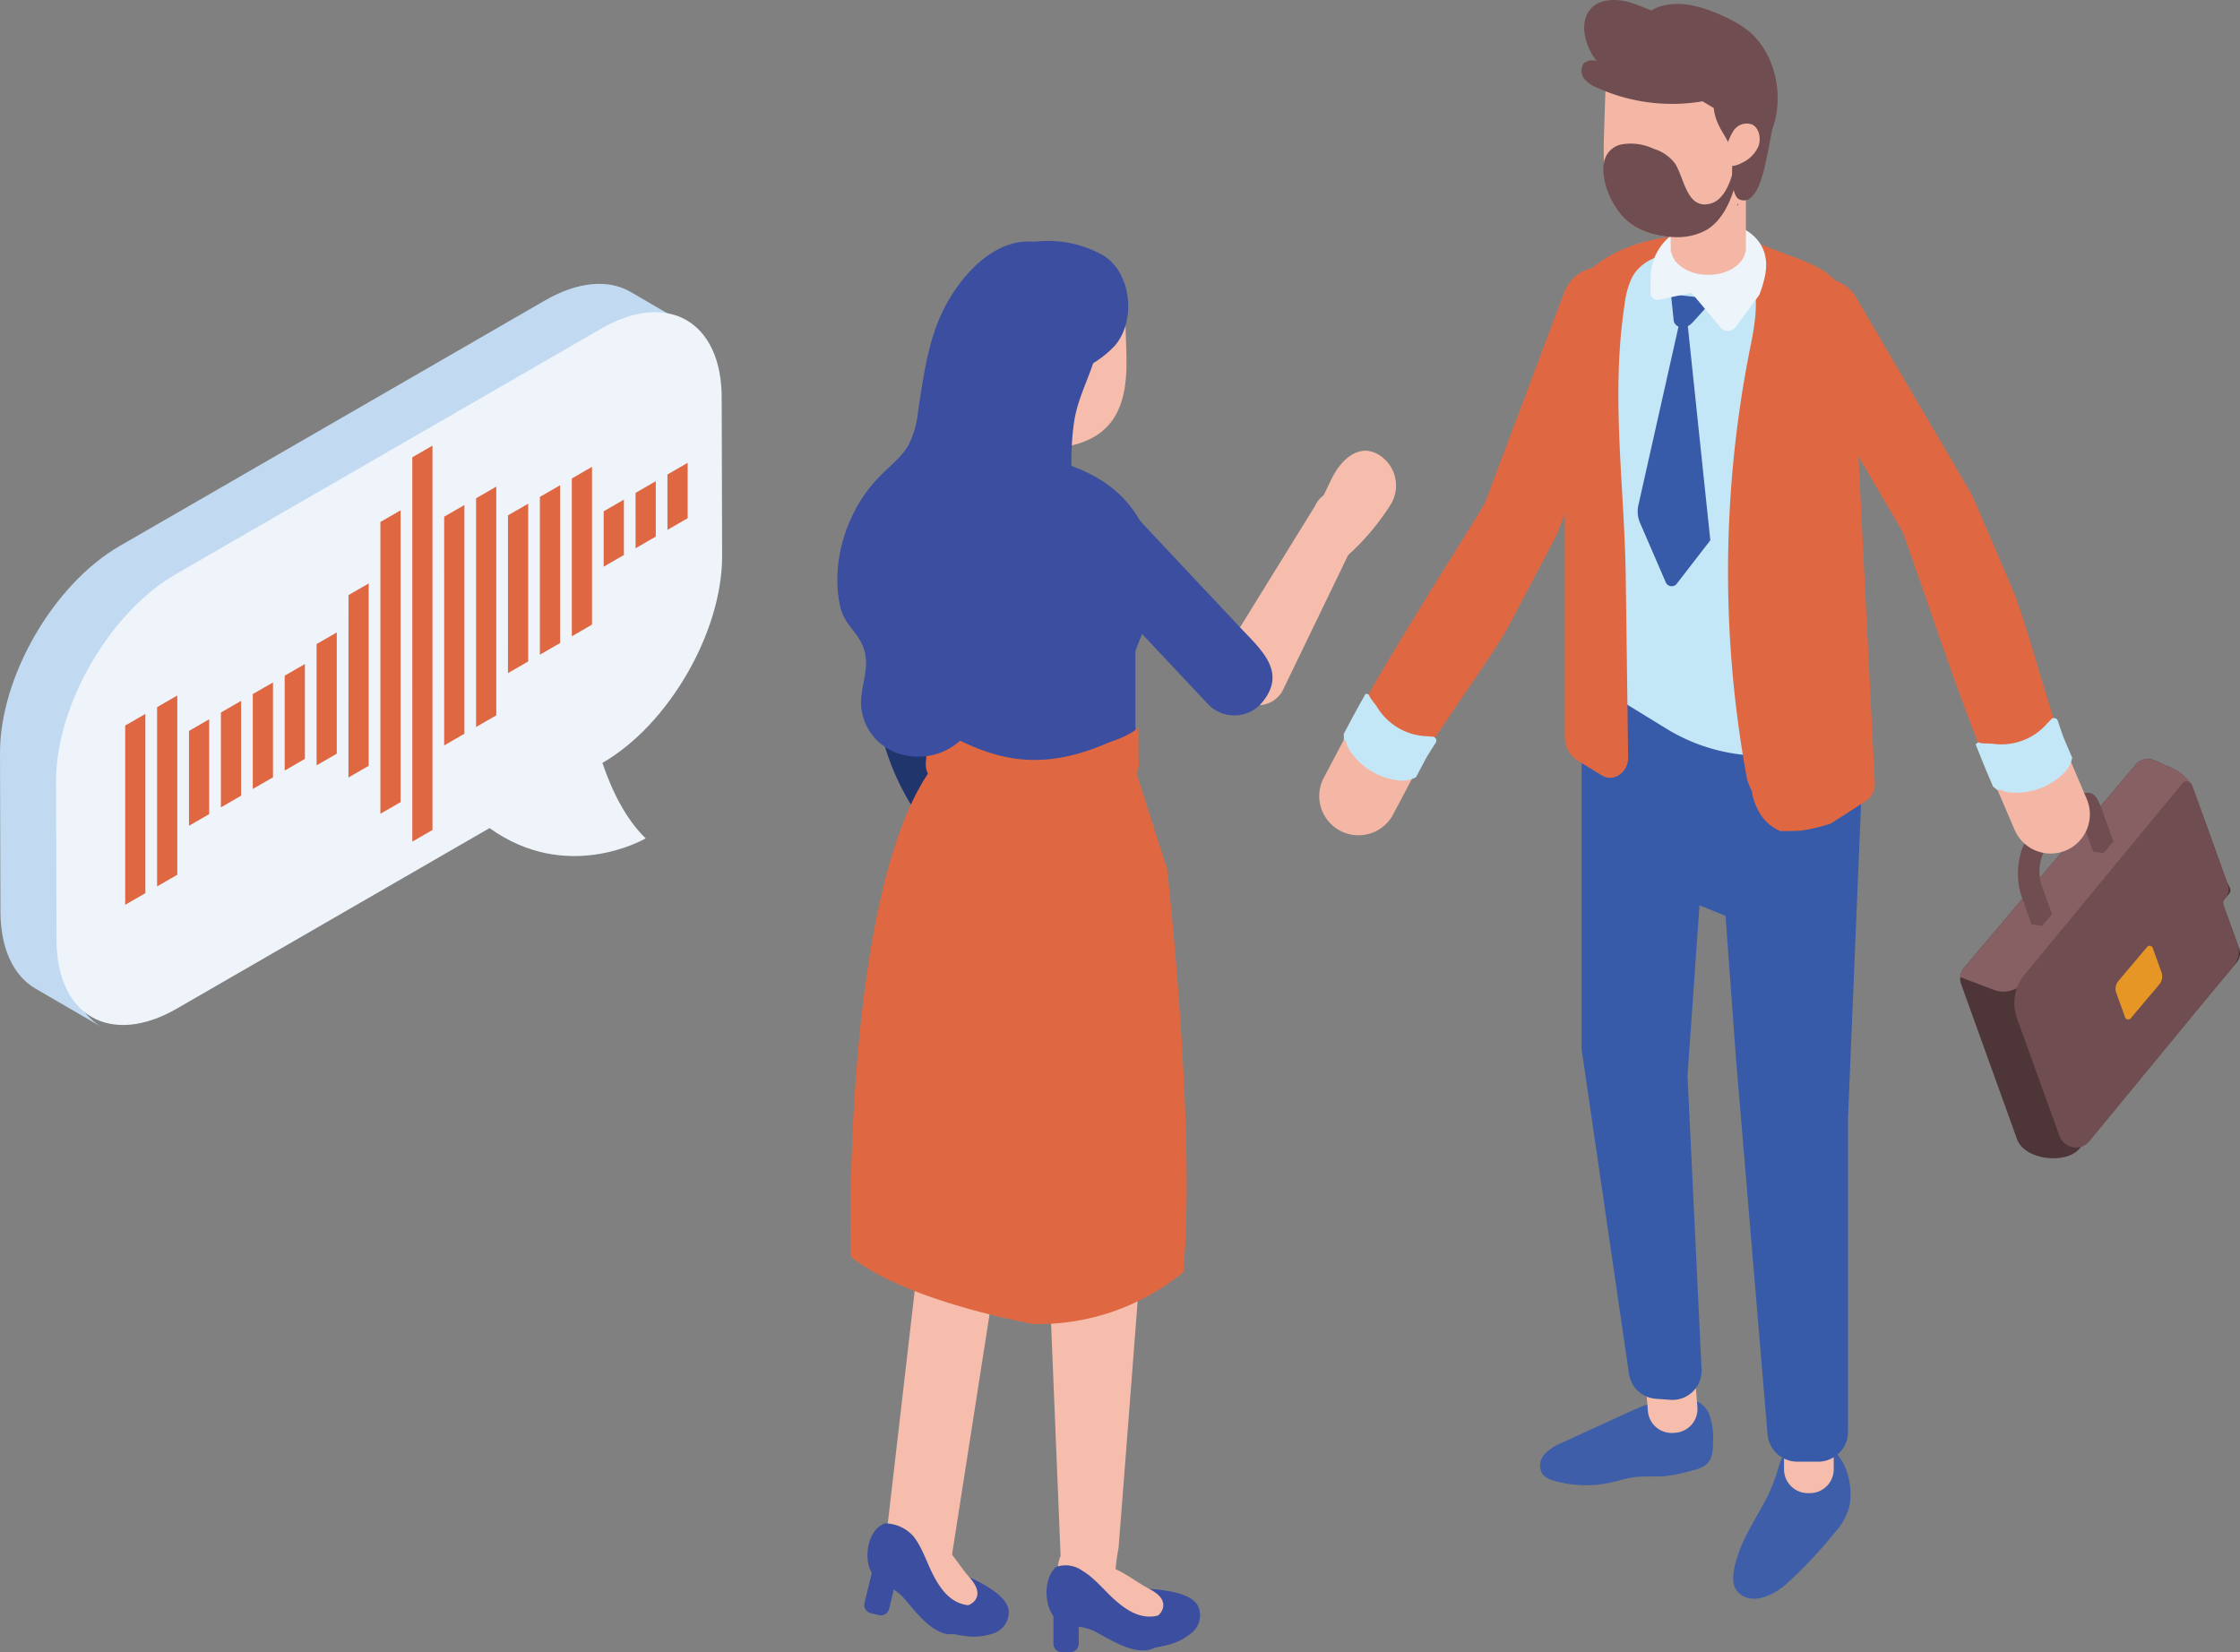 <svg xmlns="http://www.w3.org/2000/svg" xmlns:xlink="http://www.w3.org/1999/xlink" width="390.267" height="287.891" viewBox="0 0 390.267 287.891"><rect x="0" y="0" width="390.267" height="287.891" fill="#808080" stroke="none"/><defs><clipPath id="a"><rect width="390.267" height="287.891" fill="none"/></clipPath><clipPath id="b"><rect width="390.267" height="287.892" fill="none"/></clipPath><clipPath id="c"><rect width="17.714" height="75.575" fill="none"/></clipPath><clipPath id="d"><rect width="10.504" height="22.002" fill="none"/></clipPath><clipPath id="e"><rect width="8.395" height="9.72" fill="none"/></clipPath></defs><g clip-path="url(#a)"><g transform="translate(0 -0.001)"><g clip-path="url(#b)"><path d="M114.821,81.083a4.07,4.07,0,0,1,3.563,2.669,11.963,11.963,0,0,1,.628,4.656c0,1.38-.06,2.92-1.045,3.889a5.232,5.232,0,0,1-2.391,1.111,28.329,28.329,0,0,1-4.915,1.024c-1.887.163-3.8-.057-5.679.226-1.2.184-2.352.568-3.529.842a20.1,20.1,0,0,1-10.138-.26,3.775,3.775,0,0,1-1.968-1.087,2.863,2.863,0,0,1,.278-3.487A8.36,8.36,0,0,1,92.76,88.6q5.181-2.382,10.368-4.761c3.388-1.558,6.9-3.143,10.628-3.228,1.193-.027,2.763.513,2.654,1.7Z" transform="translate(179.442 162.776)" fill="#3e5eaa"/><path d="M99.963,92.944l.338-.027a4.157,4.157,0,0,0,3.807-4.48l-.568-6.992a4.16,4.16,0,0,0-4.48-3.807l-.338.03a4.155,4.155,0,0,0-3.807,4.477l.568,6.992a4.157,4.157,0,0,0,4.481,3.807" transform="translate(191.622 156.738)" fill="#f6bdac"/><path d="M104.923,94.684c-.655,1.2-1.334,2.379-1.972,3.569a29.2,29.2,0,0,0-1.772,3.726c-.7,1.917-2.014,5.646-.362,7.385,2.488,2.621,6.546.377,8.565-1.473a80.456,80.456,0,0,0,8.363-8.907,10.9,10.9,0,0,0,2.518-4.541c1.036-5.259-2.044-12.717-8.5-10.972-2.358.637-3.363,2.292-3.922,4.438a30.112,30.112,0,0,1-2.917,6.775" transform="translate(201.957 168.023)" fill="#3e5eaa"/><path d="M107.107,96.427h.341a4.159,4.159,0,0,0,4.157-4.157V85.256a4.157,4.157,0,0,0-4.157-4.157h-.341a4.157,4.157,0,0,0-4.157,4.157V92.27a4.159,4.159,0,0,0,4.157,4.157" transform="translate(207.876 163.756)" fill="#f6bdac"/><path d="M109.715,37.832l21.853,7.575,8.729,9.969-2.612,62.844v54.862a5.226,5.226,0,0,1-5.226,5.226h-3.593a5.224,5.224,0,0,1-5.208-4.788l-5.5-65.5L116.339,83.2,111.8,81.354,109.715,111.1l2.449,51.112a5.085,5.085,0,0,1-5.453,5.317l-2.533-.187A5.086,5.086,0,0,1,99.519,163l-8.248-56.516V47.6Z" transform="translate(184.294 76.391)" fill="#375ba8"/><path d="M104.775,70.8l-12.9-31.378,47.4,6.09L124.482,72.758Z" transform="translate(185.518 79.61)" fill="#375ba8"/><path d="M80.781,48.314c.441-.833.99-1.866,1.618-3.058-.631,1.2-1.177,2.225-1.618,3.058" transform="translate(163.112 91.382)" fill="#815b5f"/><path d="M78.25,96.706l-.082-.063c-.208.4-.414.785-.619,1.174q.725-1.372,1.479-2.8C85.862,82.1,100.478,59.685,102.193,56.4l13.635-36.23a6.838,6.838,0,0,1,13.037,4.13L115.048,61.068a6.955,6.955,0,0,1-.417,1.027c-.559,1.111-4.085,7.814-8.185,15.57-2.971,5.634-12.475,18.329-15.111,23.329q-.842,1.594-1.582,3a4.627,4.627,0,0,1-2.252.462,11.145,11.145,0,0,1-8.629-5.22,4.339,4.339,0,0,1-.622-2.524" transform="translate(156.588 31.082)" fill="#df6843"/><path d="M80.418,42.431c-.079.737.815,1.534,1.325,2.461a11.155,11.155,0,0,0,8.632,5.22,4.614,4.614,0,0,0,2.249-.462c-.266.5-.522.99-.767,1.452l-.06.115c-.631,1.193-1.181,2.225-1.621,3.058-.094.178-.184.347-.269.507-.115.217-.217.411-.314.592-.051.1-.1.19-.148.278l-.088.166-.06.115q-.036.072-.072.136c-.024.048-.048.094-.072.133s-.042.085-.063.121l-.015.033-.069.13a6.831,6.831,0,0,1-9.236,2.85c-.115-.069-.239-.133-.347-.2a6.836,6.836,0,0,1-2.5-9.042c.616-1.168,1.286-2.427,1.99-3.762.676-1.28,1.395-2.639,2.125-4.028.027.021-.649.106-.622.127" transform="translate(153.718 85.421)" fill="#f5b7a5"/><path d="M81.365,40.03l-.2.347c-1.005,1.778-1.851,3.309-2.563,4.659l-1.054,1.987v1.051l.32.172a6.236,6.236,0,0,0,.571,1.473,11.735,11.735,0,0,0,9.049,5.474,5.076,5.076,0,0,0,2.5-.522l.133-.069,1.648-3.122c.223-.429.963-1.606,1.781-2.88a.689.689,0,0,0-.522-1.06c-.613-.048-1.165-.1-1.416-.1a10.6,10.6,0,0,1-8.215-4.97c-.32-.583-1.419-1.727-1.473-2.261-.054-.021-.115-.033-.184-.054Z" transform="translate(156.586 80.829)" fill="#c4e7f8"/><path d="M91.269,29.03V87.7a3.864,3.864,0,0,0,1.839,3.288l12.853,7.886a32.035,32.035,0,0,0,27.414,2.971l7.131-4.77-3.874-64.312a11.078,11.078,0,0,0-3.022-7.228,10.452,10.452,0,0,0-2.418-1.972l-4.625-2.917-1.286-.815c-3.5-2.446-10.277-4.967-16.376-5.7a26.935,26.935,0,0,0-3.469-.235,12.528,12.528,0,0,0-6.2,1.313A16.015,16.015,0,0,0,91.269,29.03" transform="translate(184.29 28.052)" fill="#c4e7f8"/><g transform="translate(307.079 55.95)" opacity="0.59"><g clip-path="url(#c)"><path d="M115.552,23.4a11.255,11.255,0,0,0-.248-1.95c-2.593-2.219-5.118-4.326-7.421-1.682-1.609,1.848-2.672,6.114-3.683,8.324.033.1.066.2.1.3,1.105,3.155,2.63,8.393,1.76,11.6-.631,2.286-2.391,4.151-2.865,6.491-.972,4.942,4.26,17.294,3.759,22.315-.287,2.865-2.364,5.178-3.677,7.726-2.787,5.546-1.658,12.327,1.76,17.584a31.925,31.925,0,0,0,7.255-1.627l7.128-4.77Z" transform="translate(-101.709 -18.532)" fill="#8ecbde"/></g></g><path d="M140.546,33.42c-.009-.211-.033-.42-.051-.628h.139l-.088-3.575a12.087,12.087,0,0,0-3.27-7.841c-2.678-2.832-7.8-4.025-11.328-5.573C114.15,10.634,90.3,13.979,90.3,29.724v71.368A4.837,4.837,0,0,0,92.6,105.21l4.166,2.554a2.7,2.7,0,0,0,2.75.069,3.576,3.576,0,0,0,1.821-3.194q-.208-15.606-.414-31.209c-.211-16.1-2.642-31.62-.223-47.622a15.153,15.153,0,0,1,1.289-4.761c2.6-5.039,10.821-5.217,15.691-4.148a7.138,7.138,0,0,1,3.994,2.228l-3.735-1.078a14.455,14.455,0,0,1,4.637,2.449c1.7,3.366.924,8.306.109,12.324a199.127,199.127,0,0,0-.746,74.976,8.548,8.548,0,0,0,.966,2.69,8.6,8.6,0,0,0,.954,3.074,7.664,7.664,0,0,0,3.979,3.892q1.8.027,3.6-.066a32.163,32.163,0,0,0,5.19-1.232l6.023-3.868a3.638,3.638,0,0,0,1.667-3.243c-.628-12.234-3.783-75.613-3.783-75.625" transform="translate(182.329 27.358)" fill="#df6843"/><path d="M103.236,19.4l-1.38-.9L94.6,50.8a4.963,4.963,0,0,0,.3,2.917l4.49,10.377a1.124,1.124,0,0,0,1.972.2l5.8-7.506Z" transform="translate(190.821 37.36)" fill="#375ba8"/><path d="M96.425,16.984l.492,4.722c.48,1.368,2.225,1.425,3.348.115l3.641-4.022Z" transform="translate(194.701 34.295)" fill="#375ba8"/><path d="M114.169,25.588a19.38,19.38,0,0,0,1.063-3.6c2.258-12.08-19.987-12.723-19.987.933v2.132A1.231,1.231,0,0,0,96.6,26.4l5.788-1.226,4.816,5.715a1.691,1.691,0,0,0,2.9.184c1.22-1.624,2.63-3.554,4.058-5.489" transform="translate(192.318 25.857)" fill="#edf5fb"/><path d="M99.236,9.383c.024,0,.045.024.069.045a1.41,1.41,0,0,0,.021-.3.343.343,0,0,1-.091.254" transform="translate(200.376 18.434)" fill="#6f4d50"/><path d="M150.156,45.484a7.26,7.26,0,0,1,3.8,4.133l5.552,15.4c.323.9,1.06,1.561.45,2.289l-1.18,1.392,2.941,8.152a2.454,2.454,0,0,1-.432,2.412s-27.348,32.39-27.4,32.453c-2.337,2.766-9.544,2.011-10.869-1.661l-9.737-27.01a2.943,2.943,0,0,1,.5-2.838l29.872-35.373a2.881,2.881,0,0,1,3.412-.764Z" transform="translate(228.402 88.448)" fill="#4e3538"/><path d="M153.807,49.226l1.4,3.895L123.98,83a4.815,4.815,0,0,1-5.036,1.024l-5.824-2.21a2.851,2.851,0,0,1,.655-1.606l29.872-35.376a2.879,2.879,0,0,1,3.412-.761l3.466,1.588a6.266,6.266,0,0,1,3.282,3.569" transform="translate(228.411 88.45)" fill="#876064"/><path d="M152.935,65.555h0a2.632,2.632,0,0,0,.465-2.584l-6.22-17.243a.963.963,0,0,0-1.642-.3L118.082,78.712A7.809,7.809,0,0,0,116.7,86.4L124.1,106.9a3.05,3.05,0,0,0,5.2.933L154.518,77.2a4.1,4.1,0,0,0,.652-3.629l-2.452-6.8a1.241,1.241,0,0,1,.217-1.22" transform="translate(234.711 91.046)" fill="#6f4d50"/><path d="M129.771,61.235l-4.961,5.875a.6.6,0,0,1-1.12-.2l-1.513-4.2a2.181,2.181,0,0,1,.347-1.941l4.961-5.872a.6.6,0,0,1,1.12.2l1.513,4.2a2.179,2.179,0,0,1-.347,1.941" transform="translate(246.507 110.22)" fill="#e69625"/><path d="M131.24,49.2c-.818-2.27-1.443-3.614-3.08-3.276-1.365-.658-3.943.151-5.392,1.866l-3.7,4.384A12.932,12.932,0,0,0,117,63.668l1.863,5.16,1.83.217,1.706-2.017-1.86-5.16a7.86,7.86,0,0,1,1.253-7l3.7-4.384a3.314,3.314,0,0,1,1.208-.936,3.06,3.06,0,0,1,1,1.443l1.86,5.16,1.833.22,1.7-2.02Z" transform="translate(235.118 92.265)" fill="#6f4d50"/><path d="M121,47.477c-.368-.867-.827-1.944-1.359-3.185.531,1.244.99,2.319,1.359,3.185" transform="translate(241.582 89.435)" fill="#815b5f"/><path d="M139.854,104.032c-.033.006-.066.015-.1.024.175.411.347.815.522,1.22q-.611-1.427-1.247-2.917c-5.739-13.438-13.952-38.9-15.428-42.3l-19.57-33.4a6.838,6.838,0,0,1,11.416-7.53l19.875,33.878a7.129,7.129,0,0,1,.537.972c.513,1.132,3.5,8.091,6.947,16.159,2.506,5.854,6.389,21.231,8.614,26.43q.711,1.653,1.331,3.11a4.612,4.612,0,0,1-1.057,2.041,11.15,11.15,0,0,1-9.489,3.421,4.335,4.335,0,0,1-2.352-1.105" transform="translate(207.775 32.421)" fill="#df6843"/><path d="M115.011,48.694c.522.525,1.706.332,2.744.519a11.147,11.147,0,0,0,9.489-3.421,4.6,4.6,0,0,0,1.06-2.041c.223.525.441,1.03.646,1.513l.048.118c.531,1.241.99,2.319,1.359,3.185l.223.525c.1.226.184.429.263.616l.124.293c.027.057.051.118.076.172l.048.118.06.145.06.139.051.124.012.024c.027.066.048.115.06.148a6.826,6.826,0,0,1-3.6,8.967c-.13.048-.254.1-.374.145a6.835,6.835,0,0,1-8.6-3.75c-.519-1.214-1.078-2.53-1.67-3.913-.571-1.334-1.174-2.747-1.793-4.191.036-.006-.326.571-.293.565" transform="translate(232.226 88.345)" fill="#f5b7a5"/><path d="M114.006,45.989l.145.374c.749,1.9,1.4,3.52,2,4.924l.882,2.068.818.661.332-.142a6.1,6.1,0,0,0,1.5.486,11.732,11.732,0,0,0,9.951-3.587,5.042,5.042,0,0,0,1.165-2.267l.03-.148-1.389-3.246c-.193-.444-.64-1.76-1.117-3.2a.69.69,0,0,0-1.153-.26c-.423.444-.809.839-.969,1.033a10.6,10.6,0,0,1-9.033,3.258c-.652-.118-2.234.015-2.684-.278a1.356,1.356,0,0,0-.157.109Z" transform="translate(230.2 83.683)" fill="#c4e7f8"/><path d="M109.5,28.078V14.033a6.642,6.642,0,0,0-4.1-6.1,7.07,7.07,0,0,0-2.234-.447c-.368,0-.737.027-1.078.051a6.567,6.567,0,0,0-5.676,6.494V28.766h.075c.45,2.292,3.128,4.006,6.467,4.006s6.017-1.715,6.47-4.006h.076Z" transform="translate(194.68 15.119)" fill="#f5b7a5"/><g transform="translate(291.117 23.586)" style="mix-blend-mode:multiply;isolation:isolate"><g clip-path="url(#d)"><path d="M97.187,29.813c5.432-.281,9.74-3.747,9.74-7.956V8.371a12.791,12.791,0,0,0-3.877-.559h-.356a7.211,7.211,0,0,0-.764.051H101.7a5.307,5.307,0,0,0-1.76.61,2.97,2.97,0,0,0-.713.435c-.1.075-.205.151-.308.229a9.914,9.914,0,0,0-.713.713,7.43,7.43,0,0,0-1.784,4.9V26.806Z" transform="translate(-96.421 -7.811)" fill="#f5b7a5"/></g></g><path d="M92.561,21.678c.127,3.535.734,7.023,2.8,9.619,2.283,2.892,5.963,4.04,9.459,4.13a10.5,10.5,0,0,0,5.625-1.238c3.224-1.929,4.731-6.084,5.546-10.009a33.141,33.141,0,0,0,.607-4.523,16.866,16.866,0,0,0-.5-5.121,14.715,14.715,0,0,0-6.443-8.4,23.239,23.239,0,0,0-9.791-3.1,7.866,7.866,0,0,0-4.915.6,4.182,4.182,0,0,0-1.987,2.754,3.192,3.192,0,0,0-.042,1.265c-.106,3.212-.208,6.4-.314,9.616-.042,1.446-.085,2.917-.042,4.408" transform="translate(186.862 5.882)" fill="#f5b7a5"/><path d="M100.212,8.431a.38.38,0,0,1,.063.045,1.41,1.41,0,0,0,.021-.3.364.364,0,0,1-.085.254" transform="translate(202.347 16.512)" fill="#6f4d50"/><path d="M101.01,8.436c-.085-.045-.145-.091-.229-.139-.208-.115-.5-.205-.649,0-.106.139.063.3.187.323l-.5.528a1.038,1.038,0,0,0,1.193-.713" transform="translate(201.55 16.507)" fill="#6f4d50"/><path d="M92.818,10.947c-1.027,2.874.8,7.291,2.587,9.526,2.28,2.892,5.963,4.04,9.456,4.13a10.514,10.514,0,0,0,5.628-1.238c3.221-1.929,4.728-6.084,5.543-10.009a33.141,33.141,0,0,0,.607-4.523,5.477,5.477,0,0,0-.836-.549c-.06,3.137-1.141,9.507-4.556,10.471-4.179,1.177-4.583-4.393-6.22-6.947a7.243,7.243,0,0,0-3.714-2.575,9.249,9.249,0,0,0-5.658-.767,3.849,3.849,0,0,0-2.838,2.482" transform="translate(186.819 16.707)" fill="#6f4d50"/><path d="M100.213,12.084c.079-.106.157-.223.236-.332.009.078,0,.16.018.242Z" transform="translate(202.349 23.731)" fill="#6f4d50"/><path d="M91.626,11.086a2.08,2.08,0,0,1,2.316-.38,10.656,10.656,0,0,1-2.2-5.326C91.481.2,95.974-.671,99.645.407c1.3.38,2.542.924,3.8,1.413a8,8,0,0,1,1.8-.779c3.569-.969,7.325.205,10.715,1.76a20.382,20.382,0,0,1,4.215,2.446c4.755,3.756,6.509,11.277,4.351,17.191-.942,4.179-1.89,13.665-5.664,12.355-2.017-.7-1.171-7.783-1.241-8.04-.779-2.88-2.941-4.474-3.318-7.934l-1.95-1.165a31.677,31.677,0,0,1-18.486-2.427,5.072,5.072,0,0,1-2.138-1.531,2.277,2.277,0,0,1-.106-2.609" transform="translate(184.274 0.002)" fill="#6f4d50"/><path d="M100.277,11.594c-.7.033-1.165.975-.948,1.709a1.85,1.85,0,0,0,1.63,1.25,3.827,3.827,0,0,0,2.029-.525,5.728,5.728,0,0,0,2.9-2.859c.528-1.338.184-3.158-1-3.81a2.731,2.731,0,0,0-3.345,1.1,9.767,9.767,0,0,0-1.392,3.807Z" transform="translate(200.455 14.37)" fill="#f5b7a5"/><path d="M11.624,132.477l-.078-27.6C11.512,91.6,20.857,75.426,32.4,68.757l74.139-42.791c5.806-3.363,11.074-3.674,14.876-1.461q-5.77-3.351-11.539-6.715c-3.8-2.207-9.073-1.89-14.894,1.464l-74.121,42.8C9.311,68.718-.036,84.889,0,98.17l.078,27.6C.1,132.356,2.428,137,6.177,139.183l11.551,6.712c-3.753-2.183-6.087-6.823-6.1-13.417" transform="translate(0 33.081)" fill="#c1daf1"/><path d="M98.224,20.89c11.545-6.678,20.947-1.319,20.983,11.962l.078,27.592c.036,13.281-9.3,29.446-20.86,36.116,1.76,5.187,4.221,9.948,7.539,13.146-.6.344-13.834,7.8-27.2-1.79L24.3,139.36C12.757,146.029,3.355,140.679,3.313,127.4L3.234,99.8C3.2,86.527,12.545,70.353,24.085,63.681Z" transform="translate(6.53 36.379)" fill="#eef4fa"/><path d="M62.385,60.3a31.133,31.133,0,0,0,1.648,13.188,30.261,30.261,0,0,0,2.778,5.963l13.182,21.587a5.9,5.9,0,0,1-1.975,8.1,6.4,6.4,0,0,1-1.344.607,5.894,5.894,0,0,1-6.757-2.581L56.742,85.595a43.293,43.293,0,0,1-6.108-26.382l2.491-26.9a5.9,5.9,0,0,1,11.757,1.108Z" transform="translate(101.877 54.457)" fill="#20356c"/><path d="M57.172,121.691,52.4,64.309l1.232-13.731L82.9,54.859,97.81,47.525l-1.818,72.6s-4.085,53.183-4.157,53.723a35.277,35.277,0,0,0-.64,7.37c-4.166.208-6.841-1.063-9.96-3.342a7.479,7.479,0,0,1,.477-2.669c.012.082.027.121.036-.069l-2.074-50.626-2.3-49.7L76.063,97.982l-4.9,23.592-8.418,53.95c-3.11-.03.857,2.026-2.249,1.875-.124-.066-9.341-4.281-9.465-4.345a6.083,6.083,0,0,1,.29-.794Z" transform="translate(103.035 95.963)" fill="#f6bdac"/><path d="M65.512,97.847c3.777,2.672,3.412,5.175,9.082,3.777A10.5,10.5,0,0,0,79.5,99.276a3.886,3.886,0,0,0,.93-4.695c-.809-1.3-2.5-1.92-4.106-2.28a25.292,25.292,0,0,0-8.134-.471,6.95,6.95,0,0,0-3.656,1.2c-2.017,1.621-.719,3.617.978,4.816" transform="translate(128.236 185.149)" fill="#3b4e9f"/><path d="M67.7,90.243a9.944,9.944,0,0,1,2.554,1.833c2.844,2.37,5.736,4.795,7.738,7.91-.592,1.751-2.509,3.025-4.61,3.653a31.718,31.718,0,0,1-3.6-1.271,19.618,19.618,0,0,1-7.934-6.579c-.239-.347-.471-.812-.232-1.162Q63.2,93.1,64.782,91.565c3.17-3.067,7.859,1.31,11.053,2.98,1.211.631,2.581,1.507,2.63,2.868.042,1.274-1.132,2.246-2.286,2.79a10.911,10.911,0,0,1-3.6,1Z" transform="translate(124.216 182.219)" fill="#f6bdac"/><path d="M62.259,102.415h1.464a1.47,1.47,0,0,0,1.47-1.47V93.327a1.47,1.47,0,0,0-1.47-1.47H62.259a1.47,1.47,0,0,0-1.47,1.47v7.617a1.47,1.47,0,0,0,1.47,1.47" transform="translate(122.745 185.478)" fill="#3b4e9f"/><path d="M62.059,90.632a5.028,5.028,0,0,1,4.592.667c2.219,1.341,3.865,3.529,5.8,5.217,2.672,2.322,5.365,3.623,8.635,2.129,1.075.652,1.83,1.4,1.8,2.273-.048,1.265-2.316,2.886-3.315,3.575-3.14,2.162-8.191-1.307-10.745-2.609-2.011-1.021-4.145-.833-6.063-1.685-2.578-1.15-3.4-7.143-.7-9.568" transform="translate(121.943 182.41)" fill="#3b4e9f"/><path d="M53.842,95.531c2.569,3.849,1.331,6.053,7.122,6.781a10.5,10.5,0,0,0,5.422-.435,3.883,3.883,0,0,0,2.551-4.049c-.287-1.51-1.648-2.69-3.016-3.6A25.213,25.213,0,0,0,58.5,90.875a6.957,6.957,0,0,0-3.843-.193c-2.461.794-1.965,3.122-.812,4.849" transform="translate(106.795 182.704)" fill="#3b4e9f"/><path d="M58.92,88.765a10.033,10.033,0,0,1,1.727,2.627c1.805,3.234,3.635,6.534,4.39,10.157-1.18,1.425-3.427,1.926-5.616,1.76a31.471,31.471,0,0,1-2.9-2.476,19.6,19.6,0,0,1-5.051-8.985c-.1-.411-.148-.93.2-1.168q2.024-.86,4.052-1.724c4.061-1.73,6.866,4.04,9.251,6.742.9,1.024,1.872,2.334,1.425,3.62-.417,1.208-1.86,1.691-3.131,1.787a10.9,10.9,0,0,1-3.723-.359Z" transform="translate(103.784 178.978)" fill="#f6bdac"/><path d="M51,99.991l1.422.347a1.469,1.469,0,0,0,1.775-1.084l1.8-7.4a1.468,1.468,0,0,0-1.081-1.772l-1.425-.347a1.47,1.47,0,0,0-1.775,1.081l-1.8,7.4A1.469,1.469,0,0,0,51,99.991" transform="translate(100.705 181.1)" fill="#3b4e9f"/><path d="M53.077,87.92a6.735,6.735,0,0,1,5,2.267c1.591,2.047,2.343,4.683,3.548,6.95,1.664,3.128,3.708,5.3,7.3,5.081.77,1,1.2,1.971.86,2.769-.5,1.162-3.194,1.866-4.375,2.15-3.7.891-7.177-4.157-9.094-6.286-1.513-1.676-3.575-2.264-5.057-3.747-2-2-1.564-7.886,1.821-9.184" transform="translate(101.08 177.528)" fill="#3b4e9f"/><path d="M98.558,44.527l5.7,17.75s5.093,45.2,2.829,70.275A39.8,39.8,0,0,1,81,141.6s-22.254-3.9-31.88-11.775c0,0-1.615-64.753,14.6-85.694Z" transform="translate(99.084 89.116)" fill="#df6843"/><path d="M72.286,63.254a32.937,32.937,0,0,1-1.6-3.391c.063-1.809.112-3.436.054-3.548L86.4,30.97a4.443,4.443,0,0,1,2.47-2.358,5.1,5.1,0,0,1,.613-.187,4.461,4.461,0,0,1,5.072,6.153L80.794,63.07l-.024.045a4.827,4.827,0,0,1-8.484.139" transform="translate(142.729 57.168)" fill="#f6bdac"/><path d="M57.268,74.392a44.567,44.567,0,0,1-.109,6.053,2.812,2.812,0,0,0,1.277,2.624,37.054,37.054,0,0,0,5.4,2.811c5.413,2.27,11.621,3.551,17.4,2.27.232-.054.453-.109.682-.163,3.318-.851,10.54-2.814,11.192-6.926a1.975,1.975,0,0,0,.054-.507c-.012-.386-.033-.782-.054-1.177V60.92c1.8-5.347,5.093-9.163,3.451-15.953a24.153,24.153,0,0,0-3.849-8.644c-3.043-4.191-7.43-6.781-13.031-8.411-1.775-.507-3.529-.927-5.118-1.259a31.562,31.562,0,0,0-10.274-.386c-3.6.465-7.056,1.688-9.206,4.091a8.635,8.635,0,0,0-.773.969c-4.278,6.419-2,15.392-.45,22.36,1.531,6.848,3.14,13.728,3.406,20.706" transform="translate(104.694 52.527)" fill="#3b4e9f"/><path d="M61.5,22.942c-.021,0-.042.024-.063.048a1.525,1.525,0,0,1-.021-.308.379.379,0,0,0,.085.26" transform="translate(124.015 45.8)" fill="#705053"/><path d="M56.229,39.381H69.118l1.588-9.486L71.9,22.742H59.009Z" transform="translate(113.537 45.921)" fill="#f6bdac"/><g transform="translate(175.848 71.171)" style="mix-blend-mode:multiply;isolation:isolate"><g clip-path="url(#e)"><path d="M58.243,23.573l6.4,9.719h.408l1.591-9.483Z" transform="translate(-58.243 -23.573)" fill="#f6bdac"/></g></g><path d="M61.716,21.86a1.063,1.063,0,0,1-.821.066c-.03-.069-.015-.148-.054-.214Z" transform="translate(122.848 43.842)" fill="#f6bdac"/><path d="M62.926,25.275c.151.009.3.039.45.06L62.195,24.2c.251.35.492.713.731,1.072" transform="translate(125.584 48.872)" fill="#f6bdac"/><path d="M56.425,30.258c2.017,2.956,8.753,1.9,15.18-2.343-1.781-.519-3.535-.939-5.124-1.265a31.887,31.887,0,0,0-10.271-.386,4.443,4.443,0,0,0,.214,3.994" transform="translate(112.774 52.53)" fill="#f6bdac"/><path d="M61.358,22.706c-.021,0-.042.021-.063.042a1.245,1.245,0,0,1-.021-.281.332.332,0,0,0,.085.239" transform="translate(123.722 45.366)" fill="#705053"/><path d="M82.31,33.778c-.136,3.5-.788,6.962-3.016,9.532-2.455,2.868-6.416,4-10.175,4.1a12.118,12.118,0,0,1-6.056-1.229c-3.466-1.911-5.087-6.029-5.963-9.921a30.077,30.077,0,0,1-.655-4.48,15.436,15.436,0,0,1,.54-5.072,14.819,14.819,0,0,1,6.935-8.327A26.524,26.524,0,0,1,74.454,15.3a9.146,9.146,0,0,1,5.29.592,4.183,4.183,0,0,1,2.138,2.732,2.866,2.866,0,0,1,.045,1.25c.115,3.185.226,6.346.338,9.532.045,1.434.091,2.889.045,4.369" transform="translate(113.937 30.653)" fill="#f6bdac"/><path d="M54.734,29.445A20.473,20.473,0,0,0,56.21,37.2a19.641,19.641,0,0,0,6.367,8.722c2.4,1.718,7.309,3.339,9.764.894,2.409-2.4,1.06-6.684,3.445-9.1a9.894,9.894,0,0,1,2.524-1.621,18.244,18.244,0,0,0,5.4-3.919c3.659-4.182,3.086-12.626-2.017-15.76a19.632,19.632,0,0,0-14.172-1.978,17.027,17.027,0,0,0-4.342,1.745c-.075.048-.151.088-.248.148-4.782,2.829-8.064,7.853-8.194,13.115" transform="translate(110.507 28.081)" fill="#3b4e9f"/><path d="M61.571,21.709a1.165,1.165,0,0,1-.821.063c-.03-.066-.015-.139-.054-.2Z" transform="translate(122.555 43.561)" fill="#f6bdac"/><path d="M59.775,23.613a5.418,5.418,0,0,0,1.241,3.279A6.324,6.324,0,0,0,62.6,28.564a3.024,3.024,0,0,0,2.283.507c2.449-.549,2.219-3.865,1.458-5.492a4.255,4.255,0,0,0-3.27-2.436,2.828,2.828,0,0,0-3.3,2.47" transform="translate(120.688 42.648)" fill="#f6bdac"/><path d="M62.4,35.43c1.651-2.947,3.067-5.081,6.621-4.508a46.321,46.321,0,0,1,7.258,2.138c.226.7.444,1.422.631,2.183,1.642,6.79-1.654,10.606-3.451,15.953V69.653c.021.4.045.791.054,1.177a1.974,1.974,0,0,1-.054.507c-.649,4.112-7.871,6.075-11.189,6.923-.232.057-.453.112-.685.166v-41.9a5.386,5.386,0,0,0,.815-1.1" transform="translate(124.348 62.251)" fill="#3b4e9f"/><path d="M53.434,48.678a44.193,44.193,0,0,0,.115-5.981l-.045-.972.857.462c8.574,4.631,16.675,9.006,30.346,3.2.486-.205.987-.4,1.488-.586a15.7,15.7,0,0,0,3.43-1.621l.866-.6v5.039c.021.4.042.806.051,1.177a2.489,2.489,0,0,1-.057.625c-.722,4.565-8.348,6.537-11.6,7.382a22.482,22.482,0,0,1-5.61.688,33.832,33.832,0,0,1-12.819-2.832,37.578,37.578,0,0,1-5.489-2.85,3.385,3.385,0,0,1-1.531-3.131" transform="translate(107.866 84.252)" fill="#df6843"/><path d="M60.8,13.448h0Z" transform="translate(121.658 27.155)" fill="#3b4e9f"/><path d="M95.22,63.893l-.063.072a6.331,6.331,0,0,1-9.341.006L63.483,40.181a6.614,6.614,0,0,1,9.643-9.055l8.8,9.378,8.677,9.236c4.055,4.474,9.477,8.439,4.613,14.154" transform="translate(124.568 58.639)" fill="#3b4e9f"/><path d="M80.226,43.528c-2.15-2.246-3.65-.187-5.015-3.484-.075-.178.085.169,0,0,1.739-1.679,4.336-8.209,5.549-10.208,1.8-2.974,4.65-4.93,7.617-3.131A6.284,6.284,0,0,1,90.5,35.333a41.852,41.852,0,0,1-7.732,9.124c-.836-.341-1.676-.661-2.539-.93" transform="translate(151.823 52.529)" fill="#f6bdac"/><path d="M52.865,90.94c.42-2.228.848-4.272-.169-6.648-1.1-2.575-3.215-3.692-3.9-6.826-1.534-7.041.728-15.187,5.362-20.878a24.885,24.885,0,0,1,1.679-1.86c1.724-1.721,3.72-3.276,4.9-5.35a16.4,16.4,0,0,0,1.636-5.742c.833-5.465,1.546-11.008,3.686-16.162,2.6-6.262,9.4-15.075,17.729-13.309,8.934,1.9,11.449,11.358,9.767,18.647-.993,4.3-3.312,8.07-3.979,12.521-.812,5.4-.408,10.908-.133,16.325.492,9.83-.075,20.9-7.862,27.632-2.418,2.092-5.413,3.626-7.518,5.99-1.591,1.793-2.606,4-4.357,5.658A10.976,10.976,0,0,1,58.49,102.99a9.47,9.47,0,0,1-6.05-8.937,22.31,22.31,0,0,1,.426-3.113" transform="translate(97.569 28.141)" fill="#3b4e9f"/><path d="M38.516,38.4l3.523-2.032,0-9.655-3.526,2.038Z" transform="translate(77.772 53.931)" fill="#df6843"/><path d="M36.679,39.458,40.2,37.423V27.771l-3.526,2.038Z" transform="translate(74.057 56.076)" fill="#df6843"/><path d="M34.836,40.521l3.523-2.035V28.834l-3.523,2.035Z" transform="translate(70.34 58.223)" fill="#df6843"/><path d="M33,56.47l3.52-2.032v-27.5L33,28.974Z" transform="translate(66.625 54.403)" fill="#df6843"/><path d="M31.154,57.535,34.68,55.5l0-27.5L31.154,30.04Z" transform="translate(62.906 56.548)" fill="#df6843"/><path d="M29.313,58.6l3.526-2.038,0-27.49L29.316,31.1Z" transform="translate(59.189 58.695)" fill="#df6843"/><path d="M27.473,69.972l3.52-2.035V28.084l-3.52,2.035Z" transform="translate(55.474 56.707)" fill="#df6843"/><path d="M25.635,71.035,29.155,69V29.147l-3.523,2.035Z" transform="translate(51.755 58.854)" fill="#df6843"/><path d="M23.795,94.72l3.514-2.029V25.719l-3.517,2.032Z" transform="translate(48.04 51.933)" fill="#df6843"/><path d="M21.951,82.331l3.52-2.032V29.452l-3.52,2.032Z" transform="translate(44.323 59.471)" fill="#df6843"/><path d="M20.108,67.485l3.526-2.035,0-31.777-3.52,2.032Z" transform="translate(40.602 67.994)" fill="#df6843"/><path d="M18.269,59.66l3.517-2.035V36.5l-3.517,2.029Z" transform="translate(36.889 73.702)" fill="#df6843"/><path d="M16.428,56.888l3.52-2.035V38.323l-3.52,2.032Z" transform="translate(33.172 77.383)" fill="#df6843"/><path d="M14.587,57.951l3.523-2.035V39.386l-3.523,2.032Z" transform="translate(29.453 79.529)" fill="#df6843"/><path d="M12.749,59.011l3.523-2.035,0-16.527-3.523,2.032Z" transform="translate(25.736 81.676)" fill="#df6843"/><path d="M10.906,60.076l3.52-2.035V41.511l-3.52,2.035Z" transform="translate(22.021 83.819)" fill="#df6843"/><path d="M9.065,73.408l3.52-2.032V40.139l-3.52,2.032Z" transform="translate(18.304 81.05)" fill="#df6843"/><path d="M7.224,74.47l3.517-2.032V41.2L7.224,43.234Z" transform="translate(14.587 83.195)" fill="#df6843"/></g></g></g></svg>